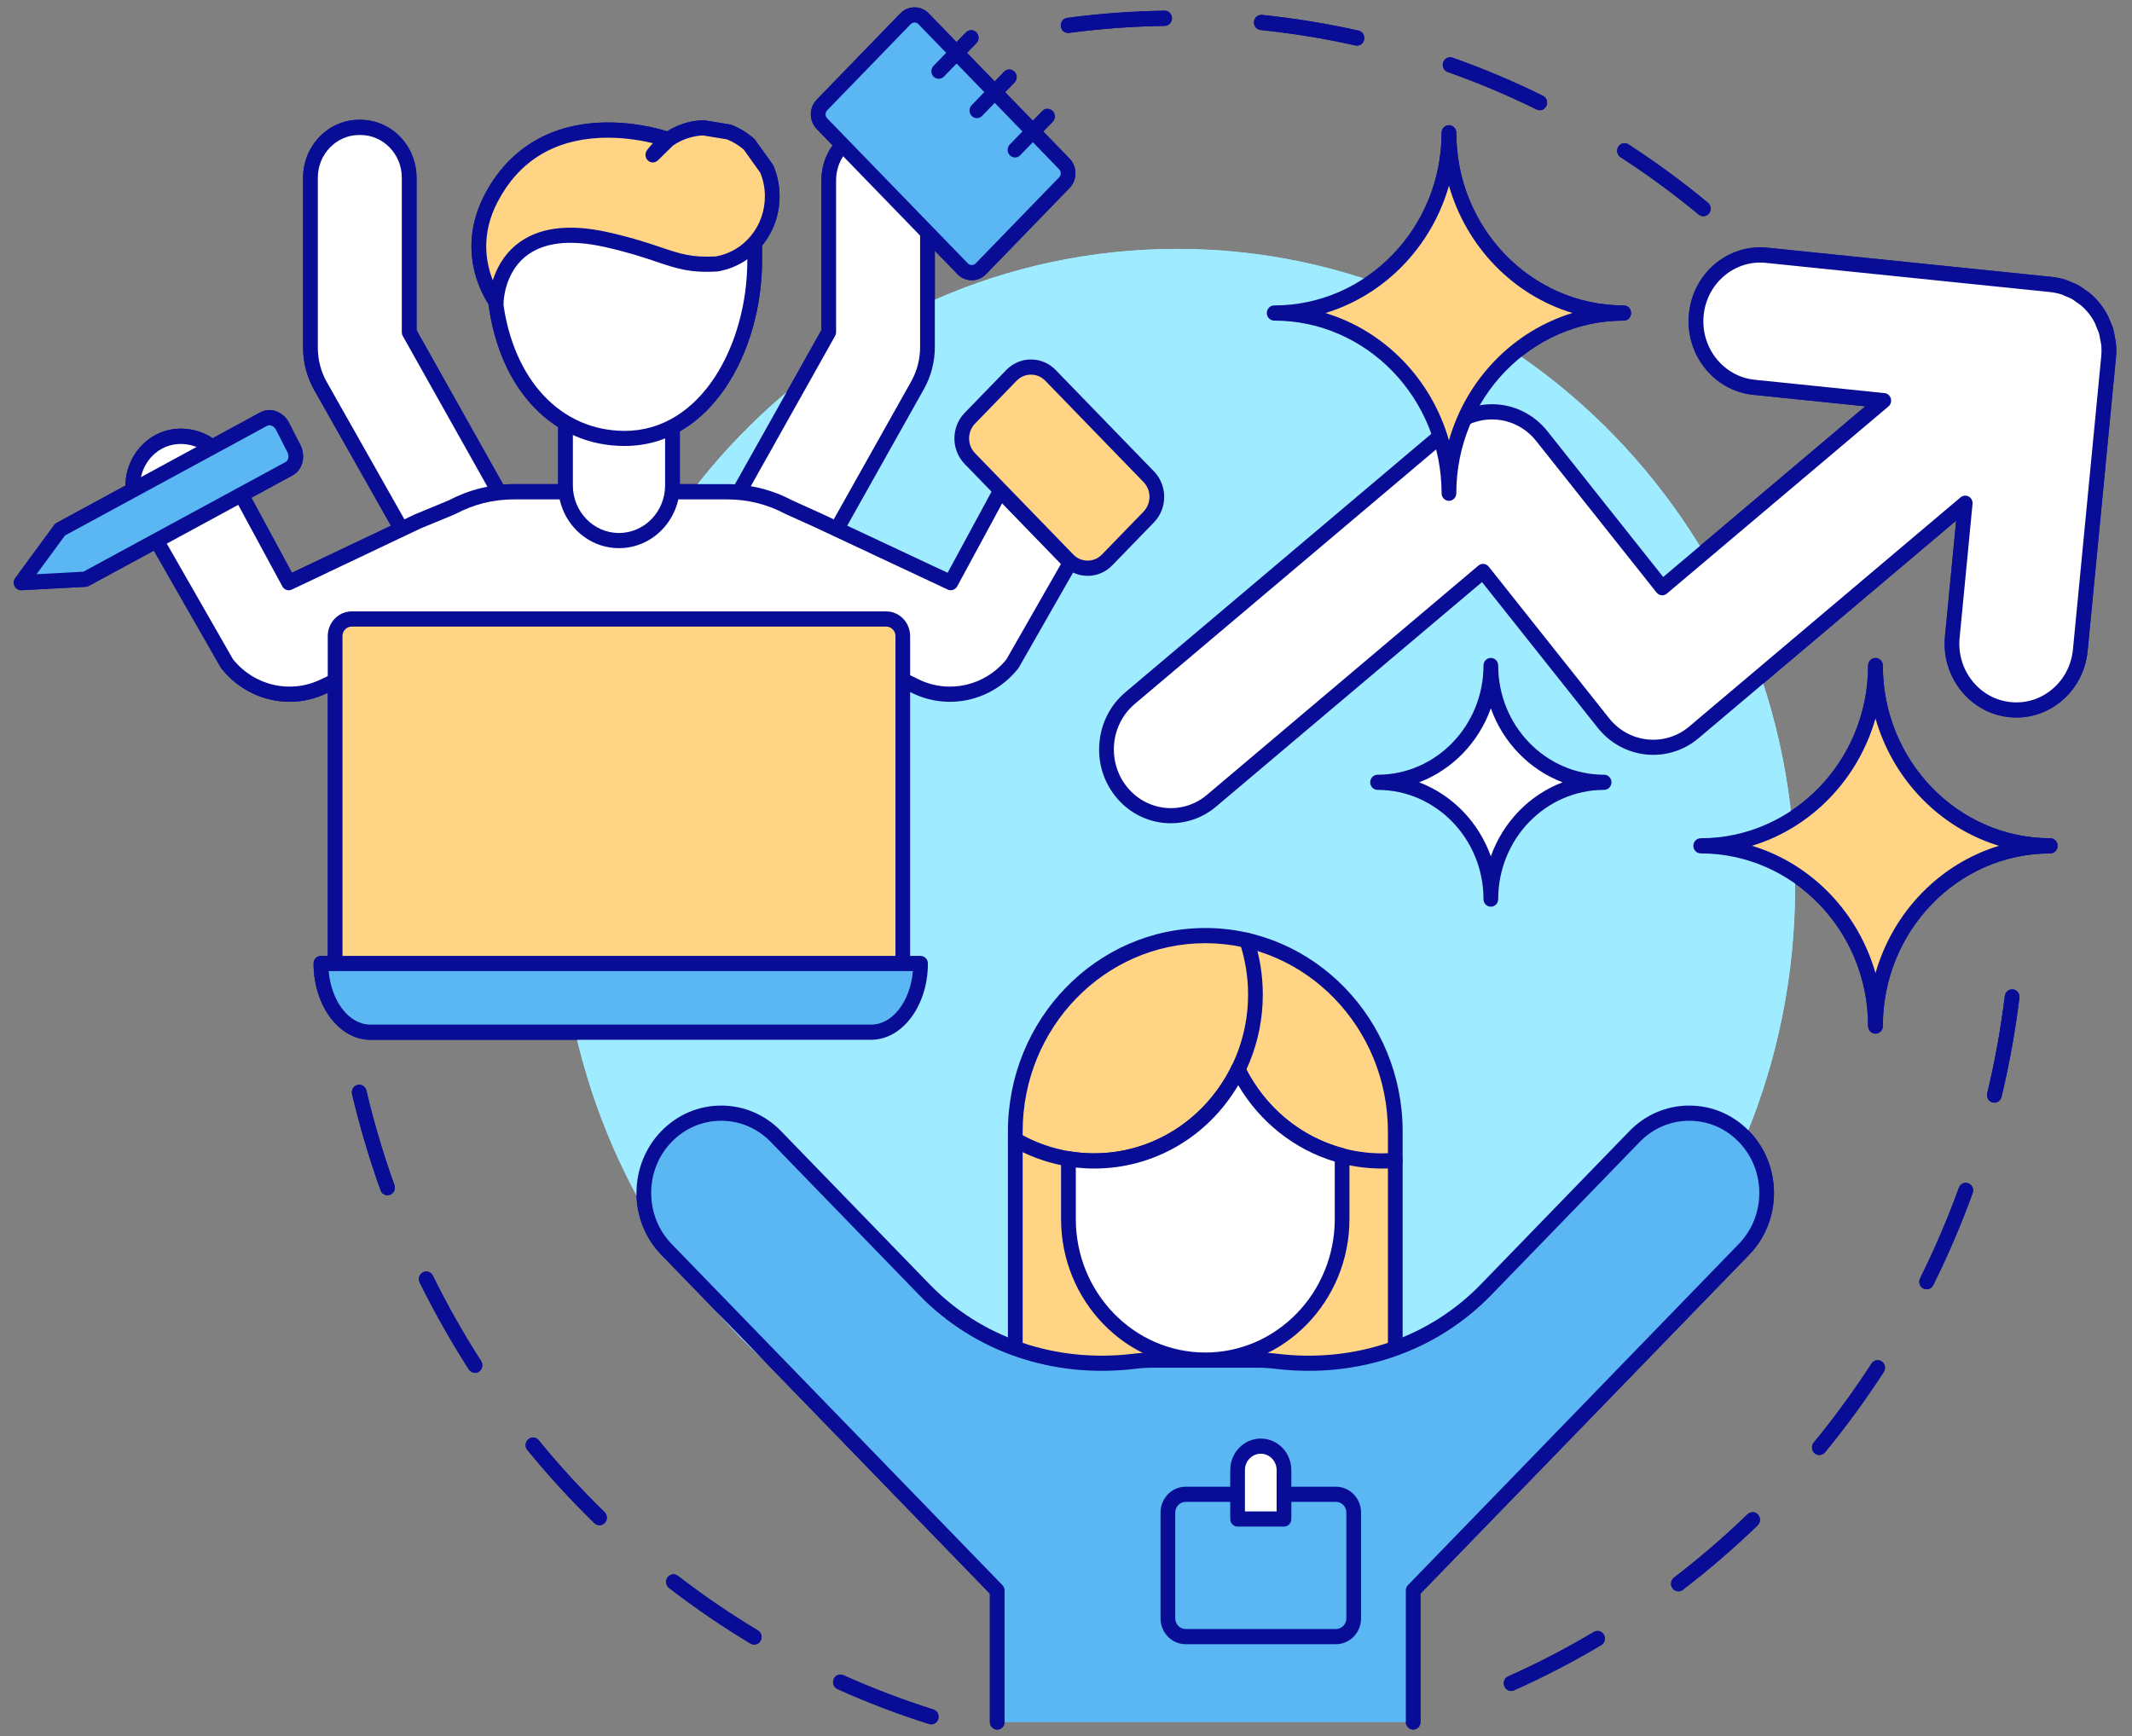 <svg width="97" height="79" fill="none" xmlns="http://www.w3.org/2000/svg">
  <rect width="100%" height="100%" fill="#808080" stroke="none"/>
  <path d="M42.369 78.465c-.032 0-.065-.004-.098-.015-1.412-.444-2.814-.979-4.168-1.588-.169-.076-.247-.28-.172-.455.074-.174.271-.255.441-.178 1.33.599 2.707 1.124 4.094 1.561.177.056.277.249.223.431-.044.149-.177.244-.32.244v-.001Zm-8.057-3.63c-.057 0-.115-.015-.168-.046-1.274-.765-2.521-1.616-3.703-2.528-.148-.114-.179-.33-.068-.483.111-.153.32-.183.469-.07 1.162.896 2.386 1.733 3.64 2.485.16.096.214.308.121.472-.062.11-.174.172-.29.172v-.001Zm-7.04-5.43c-.082 0-.165-.032-.229-.094-1.073-1.045-2.099-2.165-3.049-3.329-.12-.146-.101-.363.041-.487.141-.123.352-.104.472.042.934 1.144 1.942 2.244 2.997 3.272.135.131.14.35.013.488-.066.072-.155.109-.244.109v-.001Zm-5.661-6.934c-.109 0-.215-.054-.28-.155-.815-1.27-1.568-2.601-2.236-3.956-.083-.17-.018-.378.147-.464.165-.086.366-.018.45.152.656 1.332 1.396 2.64 2.197 3.888.102.158.06.373-.094.479-.057.038-.121.058-.184.058l.001-.001Zm-3.981-8.08c-.136 0-.264-.086-.314-.225-.512-1.426-.949-2.9-1.298-4.378-.044-.186.067-.372.246-.418.18-.045.361.069.405.254.342 1.453.771 2.9 1.275 4.301.065.179-.024.378-.198.444-.038.015-.078.021-.116.021v.001ZM68.752 76.945c-.13 0-.252-.078-.307-.208-.073-.175.004-.378.174-.454 1.329-.593 2.64-1.273 3.897-2.022.16-.095.365-.038.458.127.092.165.037.377-.123.472-1.278.762-2.613 1.454-3.966 2.058-.043.019-.089.028-.133.028Zm7.61-4.533c-.102 0-.203-.049-.269-.139-.11-.153-.079-.369.069-.483 1.164-.892 2.291-1.862 3.349-2.885.135-.13.347-.123.473.016.126.139.12.358-.015.488-1.076 1.041-2.223 2.029-3.408 2.936-.06.046-.13.068-.2.068h.001Zm6.414-6.2c-.077 0-.154-.027-.216-.082-.141-.123-.158-.342-.038-.487.939-1.142 1.823-2.351 2.628-3.595.103-.158.31-.201.464-.095.154.106.195.32.092.479-.82 1.265-1.718 2.496-2.674 3.657-.066.08-.16.122-.256.122Zm4.882-7.541c-.051 0-.103-.012-.152-.038-.165-.087-.229-.295-.145-.465.663-1.332 1.255-2.719 1.763-4.119.065-.179.258-.269.431-.203.173.067.261.266.196.445-.517 1.425-1.12 2.835-1.795 4.191-.059.119-.177.188-.298.188v.001Zm3.081-8.494c-.026 0-.054-.003-.08-.01-.18-.045-.29-.233-.245-.418.348-1.451.617-2.942.8-4.428.023-.189.191-.323.374-.299.183.024.313.197.29.386-.186 1.513-.461 3.029-.814 4.506-.037.157-.174.263-.325.263ZM77.497 9.84c-.073 0-.147-.025-.21-.076-1.132-.937-2.328-1.815-3.555-2.61-.157-.102-.204-.315-.105-.476.099-.162.305-.211.462-.109 1.249.809 2.466 1.703 3.618 2.656.144.119.168.336.051.486-.066.085-.164.129-.261.129Zm-7.444-4.825c-.048 0-.098-.011-.144-.034-1.31-.646-2.669-1.219-4.04-1.703-.174-.062-.268-.258-.208-.439.06-.18.25-.276.426-.215 1.396.493 2.778 1.076 4.111 1.734.167.083.237.289.158.461-.057.124-.178.197-.303.197Zm-8.316-2.939c-.024 0-.047-.002-.071-.008-1.415-.318-2.866-.553-4.312-.702-.184-.019-.318-.188-.3-.378.019-.19.182-.328.366-.309 1.471.151 2.948.392 4.388.714.181.041.295.224.256.411-.034.162-.172.272-.327.272Zm-13.142-.575c-.166 0-.309-.127-.331-.301-.024-.189.105-.362.289-.387C50.011.619 51.501.509 52.981.486c.183-.006.337.149.34.341.002.19-.145.347-.33.35-1.455.022-2.92.13-4.353.321-.014.002-.029.003-.044.003Z" fill="#090D96"/>
  <path d="M53.555 69.333c15.53 0 28.119-12.985 28.119-29.003 0-16.018-12.589-29.003-28.119-29.003-15.53 0-28.119 12.985-28.119 29.003 0 16.018 12.589 29.003 28.119 29.003Z" fill="#9FEBFF"/>
  <path d="M46.193 62.375V51.49c0-4.924 3.87-8.915 8.643-8.915 4.774 0 8.643 3.992 8.643 8.915v10.884H46.192h.001Z" fill="#FFD585"/>
  <path d="M63.481 62.72c-.184 0-.335-.155-.335-.345V51.49c0-4.725-3.727-8.57-8.309-8.57-4.581 0-8.309 3.845-8.309 8.57v10.884c0 .191-.15.345-.335.345-.184 0-.335-.155-.335-.345V51.49c0-5.107 4.028-9.261 8.979-9.261s8.979 4.155 8.979 9.261v10.884c0 .191-.15.345-.335.345h-.002Z" fill="#090D96"/>
  <path d="M62.884 53.175c-2.912 0-5.538-1.667-6.853-4.351-.083-.17-.018-.378.148-.464.165-.086.366-.018.45.153 1.199 2.449 3.596 3.971 6.255 3.971.19 0 .382-.008.57-.024.184-.015.346.127.361.317.015.19-.123.356-.307.372-.205.017-.415.026-.623.026v-.001Z" fill="#090D96"/>
  <path d="M49.782 53.174c-1.316 0-2.614-.35-3.754-1.011-.161-.094-.218-.304-.127-.47.09-.166.295-.225.455-.132 1.04.603 2.224.921 3.426.921 3.861 0 7.002-3.24 7.002-7.222 0-.81-.129-1.605-.383-2.363-.06-.18.032-.377.207-.439.174-.062.365.033.426.214.279.831.42 1.702.42 2.588 0 4.363-3.441 7.913-7.672 7.913Z" fill="#090D96"/>
  <path d="M45.377 78.358v-5.984l-7.525-7.762-7.525-7.762c-1.375-1.418-1.375-3.717 0-5.135 1.375-1.418 3.603-1.418 4.978 0l6.754 6.966c2.507 2.586 6.04 3.69 9.562 3.26.279-.034.563-.052.85-.052h4.734c.287 0 .572.017.85.052 3.521.43 7.054-.673 9.562-3.26l6.754-6.966c1.375-1.418 3.603-1.418 4.978 0 1.375 1.418 1.375 3.717 0 5.135l-7.525 7.762-7.525 7.762v5.984H45.377Z" fill="#5BB6F4"/>
  <path d="M64.296 78.703c-.185 0-.335-.155-.335-.345v-5.984c0-.092.035-.18.098-.244l15.05-15.524c.601-.62.933-1.445.933-2.322s-.331-1.702-.933-2.322c-.601-.62-1.401-.962-2.253-.962-.852 0-1.65.342-2.252.962l-6.754 6.966c-2.512 2.591-6.098 3.814-9.838 3.358-.267-.033-.54-.049-.811-.049h-4.734c-.271 0-.544.017-.811.049-3.741.456-7.327-.767-9.838-3.358l-6.754-6.966c-.601-.62-1.401-.962-2.253-.962-.852 0-1.65.342-2.253.962-1.242 1.281-1.242 3.365 0 4.646l15.05 15.524c.062.065.098.153.098.244v5.984c0 .191-.15.345-.335.345-.184 0-.335-.155-.335-.345v-5.84L30.086 57.097c-1.503-1.55-1.503-4.072 0-5.623.729-.75 1.696-1.165 2.726-1.165 1.029 0 1.998.413 2.726 1.165l6.754 6.966c2.366 2.44 5.751 3.592 9.286 3.161.293-.036.593-.054.89-.054h4.734c.297 0 .597.018.89.054 3.535.432 6.92-.721 9.285-3.161l6.754-6.966c.729-.751 1.696-1.165 2.726-1.165 1.029 0 1.998.413 2.726 1.165 1.503 1.551 1.503 4.072 0 5.623L64.628 72.519v5.84c0 .191-.15.345-.335.345l.002-.001Z" fill="#090D96"/>
  <path d="M56.334 48.671c-1.209 2.467-3.689 4.159-6.552 4.159-.399 0-.79-.033-1.172-.096v-.003 2.739c0 3.547 2.787 6.422 6.226 6.422 3.439 0 6.226-2.875 6.226-6.422v-2.875c-2.071-.545-3.788-1.999-4.731-3.925l.003.002v-.001Z" fill="#fff"/>
  <path d="M54.836 62.235c-3.618 0-6.561-3.035-6.561-6.767v-2.715c-.001-.026 0-.052.004-.079.029-.177.184-.303.359-.289.021.002.041.006.059.011.357.057.721.086 1.084.086 2.641 0 5.024-1.502 6.231-3.924.027-.084.084-.156.167-.199.101-.052.216-.048.308.003.077.041.132.109.16.187.917 1.846 2.553 3.197 4.497 3.709.148.04.252.177.252.335v2.875c0 3.732-2.943 6.767-6.561 6.767h-.001Zm-5.89-9.107v2.341c0 3.35 2.642 6.077 5.891 6.077s5.891-2.725 5.891-6.077v-2.611c-1.835-.552-3.399-1.794-4.393-3.474-1.389 2.354-3.847 3.791-6.551 3.791-.28 0-.56-.016-.836-.046h-.002Z" fill="#090D96"/>
  <path d="M58.416 67.998h2.365c.447 0 .809.373.809.834v4.809c0 .461-.362.834-.809.834h-6.839c-.447 0-.809-.373-.809-.834v-4.809c0-.461.362-.834.809-.834h4.475Z" fill="#5BB6F4"/>
  <path d="M60.782 74.82h-6.839c-.63 0-1.143-.528-1.143-1.179v-4.809c0-.65.512-1.179 1.143-1.179h2.365c.185 0 .335.155.335.345 0 .19-.15.345-.335.345h-2.365c-.261 0-.473.22-.473.488v4.809c0 .269.213.488.473.488h6.839c.261 0 .473-.22.473-.488v-4.809c0-.269-.213-.488-.473-.488h-2.365c-.185 0-.335-.155-.335-.345 0-.19.15-.345.335-.345h2.365c.63 0 1.143.528 1.143 1.179v4.809c0 .65-.512 1.179-1.143 1.179Z" fill="#090D96"/>
  <path d="M58.417 69.122h-2.11v-2.227c0-.601.473-1.089 1.056-1.089.583 0 1.056.488 1.056 1.089v2.227h-.001Z" fill="#fff"/>
  <path d="M58.417 69.468h-2.11c-.185 0-.335-.155-.335-.345v-2.227c0-.791.623-1.434 1.39-1.434.767 0 1.39.643 1.39 1.434v2.227c0 .191-.15.345-.335.345h-.001Zm-1.775-.69h1.441v-1.882c0-.41-.324-.744-.721-.744s-.721.334-.721.744v1.882h.001Z" fill="#090D96"/>
  <path d="M51.005 36.013c1.024 1.29 2.867 1.479 4.117.422l12.351-10.434 5.478 6.898c1.024 1.288 2.866 1.479 4.117.422L89.411 22.895l-.588 6.092c-.16 1.658 1.014 3.136 2.621 3.301 1.607.165 3.041-1.046 3.201-2.704l1.287-13.34c.019-.198.018-.397 0-.595-.009-.089-.033-.174-.048-.261-.02-.106-.032-.212-.063-.316-.031-.104-.077-.201-.118-.301-.033-.082-.058-.165-.099-.243-.182-.351-.429-.662-.726-.916-.066-.055-.138-.096-.207-.145-.088-.062-.172-.13-.267-.182-.091-.051-.189-.084-.284-.124-.081-.034-.158-.076-.242-.102-.184-.058-.373-.099-.564-.118L80.378 11.613c-1.607-.165-3.041 1.046-3.201 2.704-.16 1.658 1.014 3.136 2.621 3.301l5.907.607-10.08 8.514-5.478-6.898c-1.024-1.29-2.867-1.479-4.117-.422L51.417 31.764c-1.25 1.056-1.433 2.957-.409 4.247l-.002.002Z" fill="#fff"/>
  <path d="M53.271 37.463c-.945 0-1.882-.42-2.526-1.23-.552-.695-.809-1.57-.722-2.464.087-.894.505-1.7 1.179-2.268L65.816 19.154c1.391-1.175 3.45-.964 4.589.471l5.266 6.631 9.195-7.767-5.102-.524c-1.788-.183-3.1-1.835-2.922-3.679.087-.894.505-1.7 1.179-2.269.674-.569 1.522-.833 2.389-.745l12.935 1.328c.21.021.42.066.629.131.075.024.141.053.199.08.024.011.047.021.071.032.025.01.049.02.074.029.075.029.159.063.244.11.091.05.17.109.24.16l.059.043c.02.015.042.028.063.042.05.033.109.071.167.121.334.283.606.626.81 1.019.036.07.061.138.085.198.009.025.018.049.029.073.01.024.02.048.031.071.033.078.071.165.1.264.029.099.044.192.058.276l.013.077c.004.025.01.051.015.077.013.063.03.135.036.214.021.224.021.447 0 .663l-1.287 13.34c-.087.894-.505 1.7-1.178 2.269-.674.569-1.522.834-2.389.745-.867-.089-1.648-.521-2.2-1.216-.552-.695-.809-1.57-.722-2.464l.508-5.263-11.718 9.899c-1.391 1.175-3.449.963-4.589-.471l-5.266-6.631L55.332 36.702c-.605.512-1.337.759-2.063.759l.002.001Zm14.609-18.378c-.577 0-1.159.198-1.639.603L51.627 32.035c-.535.453-.868 1.092-.936 1.803-.068.711.135 1.406.574 1.958.905 1.14 2.541 1.308 3.646.375l12.351-10.434c.143-.121.353-.1.471.049l5.478 6.898c.905 1.14 2.541 1.307 3.646.375l12.343-10.427c.104-.088.251-.103.37-.037.12.066.189.199.175.338l-.588 6.092c-.068.711.135 1.406.574 1.958.439.552 1.059.895 1.748.966.689.07 1.363-.139 1.898-.592.535-.453.868-1.092.936-1.803l1.287-13.34c.016-.171.016-.347 0-.527-.003-.037-.013-.08-.024-.13-.008-.033-.014-.067-.021-.1-.005-.029-.01-.059-.015-.087-.012-.07-.023-.136-.04-.194-.016-.057-.043-.118-.071-.183-.012-.027-.023-.054-.035-.082-.013-.032-.025-.063-.036-.095-.018-.048-.033-.088-.049-.121-.161-.314-.379-.586-.644-.81-.026-.023-.06-.045-.1-.071-.029-.018-.056-.037-.083-.057l-.067-.049c-.059-.043-.115-.084-.169-.114-.048-.027-.107-.05-.17-.075-.028-.011-.055-.023-.083-.034-.031-.012-.061-.027-.092-.041-.046-.021-.086-.04-.121-.05-.167-.052-.335-.087-.5-.104l-12.935-1.328c-.688-.071-1.363.139-1.898.592-.535.453-.868 1.092-.936 1.803-.141 1.467.9 2.777 2.322 2.923l5.907.607c.135.014.248.11.287.243.04.134-.003.278-.109.367l-10.079 8.514c-.143.121-.354.1-.471-.049l-5.478-6.898c-.511-.644-1.256-.978-2.007-.978l-.001-.001Z" fill="#090D96"/>
  <path d="M73.877 14.243c-4.392 0-7.953 3.673-7.953 8.203 0-4.53-3.561-8.203-7.953-8.203 4.392 0 7.953-3.673 7.953-8.203 0 4.531 3.561 8.203 7.953 8.203Z" fill="#FFD585"/>
  <path d="M65.923 22.791c-.185 0-.335-.155-.335-.345 0-4.332-3.417-7.857-7.617-7.857-.184 0-.335-.155-.335-.345 0-.19.15-.345.335-.345 4.2 0 7.617-3.524 7.617-7.857 0-.191.15-.345.335-.345.184 0 .335.155.335.345 0 4.332 3.417 7.857 7.617 7.857.185 0 .335.155.335.345 0 .19-.15.345-.335.345-4.2 0-7.617 3.524-7.617 7.857 0 .191-.15.345-.335.345Zm-5.618-8.547c2.696.818 4.825 3.014 5.618 5.795.793-2.781 2.922-4.976 5.618-5.795-2.696-.818-4.825-3.014-5.618-5.795-.793 2.781-2.922 4.976-5.618 5.795Z" fill="#090D96"/>
  <path d="M93.282 38.487c-4.392 0-7.953 3.673-7.953 8.203 0-4.53-3.561-8.203-7.953-8.203 4.392 0 7.953-3.673 7.953-8.203 0 4.53 3.561 8.203 7.953 8.203Z" fill="#FFD585"/>
  <path d="M85.329 47.036c-.185 0-.335-.155-.335-.345 0-4.332-3.417-7.857-7.617-7.857-.185 0-.335-.155-.335-.345 0-.19.15-.345.335-.345 4.2 0 7.617-3.524 7.617-7.857 0-.191.15-.345.335-.345s.335.155.335.345c0 4.332 3.417 7.857 7.617 7.857.185 0 .335.155.335.345 0 .19-.15.345-.335.345-4.2 0-7.617 3.524-7.617 7.857 0 .191-.15.345-.335.345Zm-5.617-8.548c2.696.818 4.825 3.014 5.618 5.795.793-2.781 2.922-4.976 5.618-5.795-2.696-.818-4.825-3.014-5.618-5.795-.793 2.781-2.922 4.976-5.618 5.795Z" fill="#090D96"/>
  <path d="M72.98 35.599c-2.845 0-5.153 2.379-5.153 5.315 0-2.935-2.307-5.315-5.153-5.315 2.845 0 5.153-2.379 5.153-5.315 0 2.935 2.307 5.315 5.153 5.315Z" fill="#fff"/>
  <path d="M67.829 41.259c-.185 0-.335-.155-.335-.345 0-2.74-2.162-4.97-4.818-4.97-.185 0-.335-.155-.335-.345 0-.19.15-.345.335-.345 2.656 0 4.818-2.23 4.818-4.97 0-.191.15-.345.335-.345.184 0 .335.155.335.345 0 2.74 2.162 4.97 4.818 4.97.185 0 .335.155.335.345 0 .19-.15.345-.335.345-2.656 0-4.818 2.23-4.818 4.97 0 .191-.15.345-.335.345Zm-3.264-5.66c1.51.573 2.709 1.81 3.264 3.367.555-1.557 1.754-2.794 3.264-3.367-1.51-.573-2.709-1.81-3.264-3.367-.555 1.557-1.755 2.794-3.264 3.367Z" fill="#090D96"/>
  <path d="m22.71 22.409-4.094-7.292V8.084c0-1.264-.993-2.288-2.219-2.288h-.055c-1.226 0-2.219 1.024-2.219 2.288v7.734c0 .612.157 1.213.454 1.742l3.675 6.5 4.456-1.651.001.001Z" fill="#fff"/>
  <path d="M18.254 24.406c-.115 0-.227-.061-.29-.171l-3.675-6.5c-.327-.582-.499-1.244-.499-1.916V8.085c0-1.452 1.146-2.634 2.553-2.634h.055c1.408 0 2.553 1.182 2.553 2.634v6.94l4.049 7.212c.092.165.038.377-.122.472-.16.096-.364.04-.458-.126l-4.094-7.292c-.03-.052-.045-.112-.045-.173V8.085c0-1.071-.845-1.942-1.883-1.942h-.055c-1.038 0-1.883.871-1.883 1.942v7.733c0 .55.141 1.093.409 1.569l3.675 6.5c.093.165.04.376-.121.472-.053.032-.111.048-.168.048l-.003-.001Z" fill="#090D96"/>
  <path d="M38.317 6.621c-.379.411-.611.965-.611 1.577v6.917l-4.077 7.269c.546 2.165 2.339 2.196 4.444 1.692l3.671-6.538c.297-.53.454-1.131.454-1.742v-5.216l-3.881-3.96v.001Z" fill="#fff"/>
  <path d="M36.186 24.688c-1.289 0-2.446-.49-2.881-2.217-.022-.088-.01-.181.034-.26l4.032-7.189V8.196c0-.679.25-1.323.703-1.815.127-.138.339-.144.473-.012.134.131.139.35.012.488-.335.362-.519.839-.519 1.339v6.917c0 .061-.015.12-.045.173l-4.007 7.144c.429 1.474 1.566 1.866 3.867 1.341l3.598-6.408c.268-.476.409-1.019.409-1.569v-5.216c0-.191.15-.345.335-.345.184 0 .335.155.335.345v5.216c0 .672-.172 1.334-.499 1.915l-3.671 6.538c-.046.083-.124.141-.214.163-.637.153-1.317.275-1.962.275l.001.003Z" fill="#090D96"/>
  <path d="m41.075 30.941.587.29c1.524.737 3.338.312 4.405-1.029l2.623-4.592-3.172-3.273-2.259 4.175-6.045-2.836-1.322-.598c-.841-.448-1.795-.702-2.807-.702h-9.707c-1.012 0-1.965.254-2.807.702l-1.576.651-5.857 2.782-2.183-4.037-.935-1.755c-.778-.978-2.22-1.167-3.168-.364-.724.614-.975 1.601-.706 2.47l.956 1.736 3.228 5.642c1.068 1.341 2.881 1.764 4.406 1.029l.501-.236 25.835-.053h.002Z" fill="#fff"/>
  <path d="M13.178 31.934c-1.173 0-2.321-.531-3.104-1.514-.011-.013-.021-.028-.03-.044l-3.228-5.642-.958-1.741c-.011-.02-.021-.043-.027-.065-.323-1.036-.003-2.152.812-2.842.527-.446 1.202-.645 1.898-.561.688.083 1.306.429 1.74.973.013.017.025.034.035.053l.935 1.755 2.031 3.756 5.575-2.648s.01-.004.015-.007l1.56-.645c.904-.479 1.922-.732 2.945-.732h9.706c1.025 0 2.045.254 2.951.735l1.312.593 5.768 2.706 2.109-3.897c.051-.095.143-.159.247-.174.103-.015.208.021.283.099l3.172 3.273c.107.111.129.284.051.42l-2.623 4.592c-.009.016-.019.031-.03.044-1.166 1.464-3.143 1.926-4.806 1.123l-.589-.291c-.167-.083-.237-.289-.158-.461.08-.172.28-.246.447-.163l.587.29c1.376.665 3.013.289 3.986-.916l2.478-4.337-2.675-2.76-2.043 3.776c-.085.157-.272.221-.431.146l-6.045-2.836-1.318-.595c-.007-.003-.013-.006-.02-.009-.825-.44-1.717-.663-2.652-.663h-9.707c-.935 0-1.828.223-2.652.663-.01.005-.02.01-.03.014l-1.567.648-5.85 2.779c-.159.075-.347.012-.432-.145l-2.184-4.037-.921-1.728c-.318-.387-.783-.643-1.282-.703-.516-.062-1.012.084-1.396.409-.594.502-.831 1.31-.609 2.064l.937 1.703 3.212 5.612c.973 1.204 2.609 1.581 3.989.914l.504-.238c.168-.079.366-.002.443.171.077.173.002.378-.166.457l-.501.236c-.545.264-1.126.391-1.7.391l.001-.001Z" fill="#090D96"/>
  <path d="M25.729 19.288v2.801c0 1.386 1.09 2.509 2.433 2.509 1.344 0 2.433-1.124 2.433-2.509v-2.671l-4.866-.13h.001Z" fill="#fff"/>
  <path d="M28.161 24.944c-1.526 0-2.767-1.281-2.767-2.854v-2.801c0-.191.15-.345.335-.345.184 0 .335.155.335.345V22.09c0 1.193.941 2.164 2.098 2.164 1.157 0 2.098-.971 2.098-2.164v-2.671c0-.191.15-.345.335-.345.184 0 .335.155.335.345v2.671c0 1.574-1.242 2.854-2.767 2.854Z" fill="#090D96"/>
  <path d="M34.337 11.043v.81c0 3.978-2.223 8.097-5.911 8.097-3.264 0-5.42-2.69-5.874-6.194 0 0-2.411-8.032 11.785-2.713Z" fill="#fff"/>
  <path d="M28.425 20.295c-3.252 0-5.684-2.538-6.202-6.468-.08-.29-.612-2.428.809-3.824 1.742-1.712 5.584-1.471 11.419.714.133.05.221.179.221.325v.81c0 4.15-2.336 8.442-6.247 8.442v.001ZM26.536 9.568c-1.61 0-2.524.427-3.042.936-1.197 1.176-.629 3.131-.622 3.15.005.018.01.037.012.057.463 3.581 2.638 5.896 5.541 5.896 3.49 0 5.576-3.941 5.576-7.752v-.568c-3.433-1.269-5.816-1.717-7.466-1.717v-.001Z" fill="#090D96"/>
  <path d="M34.885 7.693c.16.38.248.799.248 1.24 0 1.544-1.087 2.826-2.515 3.076-1.938.115-2.248-.485-5.041-1.109-4.964-1.109-4.999 2.855-4.999 2.855s-1.609-2.112-.232-4.739c2.458-4.687 8.057-2.662 8.057-2.662l-.706.69c.531-.72 1.358-1.194 2.294-1.23l1.165.191c.34.13.652.321.922.56l.805 1.126Z" fill="#FFD585"/>
  <path d="M22.578 14.101c-.101 0-.199-.048-.263-.132-.071-.094-1.727-2.322-.262-5.117 1.064-2.029 2.873-3.16 5.23-3.27 1.434-.067 2.647.26 3.071.393.485-.307 1.042-.483 1.627-.506.022 0 .044 0 .065.005l1.165.191c.022.003.043.009.064.017.375.144.719.353 1.024.622.019.017.036.036.052.057l.805 1.126c.015.021.027.044.037.068.183.436.275.899.275 1.377 0 1.697-1.175 3.133-2.794 3.417-.012.002-.024.003-.037.005-1.242.073-1.852-.133-2.777-.445-.568-.192-1.276-.431-2.354-.671-1.602-.358-2.818-.207-3.613.449-.958.79-.98 2.059-.98 2.071-.001.147-.092.276-.227.324-.035.012-.072.018-.108.018v.001Zm5.084-7.836c-.122 0-.245.003-.37.009-2.13.105-3.695 1.083-4.65 2.908-.781 1.489-.532 2.789-.22 3.573.161-.51.469-1.125 1.053-1.607.96-.791 2.365-.988 4.173-.584 1.112.248 1.837.493 2.421.69.878.296 1.409.475 2.512.413 1.286-.234 2.219-1.381 2.219-2.733 0-.37-.069-.73-.206-1.067l-.758-1.062c-.228-.197-.484-.353-.761-.463l-1.098-.18c-.49.025-.957.186-1.356.46l-.689.675c-.126.123-.324.127-.454.007-.13-.12-.148-.323-.043-.466.085-.114.174-.222.27-.323-.481-.115-1.212-.248-2.04-.248l-.001-.001Z" fill="#090D96"/>
  <path d="m10.616 19.822 1.389-.754c.295-.16.677-.009.854.337l.512 1.004c.177.346.081.757-.214.917l-1.389.754-7.883 4.277-2.923.156L2.733 24.098l7.883-4.277v.001Z" fill="#5BB6F4"/>
  <path d="M.962 26.858c-.124 0-.237-.07-.296-.183-.061-.119-.049-.263.029-.37l1.771-2.415c.03-.041.068-.074.111-.097l9.271-5.03c.458-.248 1.044-.032 1.306.482l.512 1.004c.262.514.103 1.135-.354 1.383l-9.271 5.03c-.043.024-.09.036-.138.04l-2.923.156H.961l.001.001Zm1.994-2.49-1.293 1.761 2.131-.114 9.206-4.995c.128-.07.162-.276.073-.45l-.512-1.004c-.089-.174-.272-.263-.402-.192l-9.205 4.995h.001Z" fill="#090D96"/>
  <path d="M15.247 44.367V28.944c0-.429.337-.776.753-.776H40.322c.416 0 .753.347.753.776v15.423H15.247Z" fill="#FFD585"/>
  <path d="M41.075 44.712c-.185 0-.335-.155-.335-.345V28.944c0-.238-.188-.431-.418-.431H16c-.23 0-.418.194-.418.431v15.423c0 .191-.15.345-.335.345-.184 0-.335-.155-.335-.345V28.944c0-.618.488-1.122 1.087-1.122h24.322c.599 0 1.087.504 1.087 1.122v15.423c0 .191-.15.345-.335.345Z" fill="#090D96"/>
  <path d="M32.466 43.843h9.418c0 1.727-1.005 3.127-2.246 3.127H16.849c-1.24 0-2.246-1.4-2.246-3.127h17.864Z" fill="#5BB6F4"/>
  <path d="M39.638 47.315H16.848c-1.423 0-2.581-1.557-2.581-3.472 0-.191.15-.345.335-.345h27.28c.185 0 .335.155.335.345 0 1.915-1.158 3.472-2.581 3.472h.001Zm-24.684-3.127c.117 1.372.923 2.436 1.896 2.436h22.789c.973 0 1.78-1.065 1.896-2.436H14.953Z" fill="#090D96"/>
  <path d="m44.126 19.035 1.892-1.952c.49-.506 1.286-.506 1.777 0l4.47 4.611c.49.506.49 1.327 0 1.833l-1.892 1.952c-.49.506-1.286.506-1.777 0l-4.47-4.611c-.49-.506-.49-1.327 0-1.833Z" fill="#FFD585"/>
  <path d="M49.483 26.203c-.425 0-.825-.171-1.125-.481l-4.47-4.611c-.62-.641-.62-1.682 0-2.321l1.892-1.951c.301-.31.7-.481 1.126-.481.426 0 .825.171 1.126.481l4.47 4.611c.62.639.62 1.682 0 2.321l-1.893 1.952c-.301.31-.7.481-1.126.481v-.001Zm-2.578-9.155c-.246 0-.477.099-.652.278l-1.892 1.951c-.36.37-.36.973 0 1.345l4.47 4.611c.174.18.406.278.652.278.246 0 .477-.099.652-.278l1.893-1.952c.174-.18.27-.419.27-.672 0-.254-.096-.492-.27-.672l-4.47-4.611c-.174-.18-.406-.278-.652-.278l-.001.001Z" fill="#090D96"/>
  <path d="M48.425 8.31 44.624 12.231c-.227.234-.597.234-.824 0l-6.404-6.605c-.227-.234-.227-.616 0-.85l3.801-3.921c.227-.234.597-.234.824 0l.725.748 4.921 5.076.757.781c.227.234.227.616 0 .85Z" fill="#5BB6F4"/>
  <path d="M44.212 12.753c-.245 0-.475-.099-.648-.277l-6.404-6.605c-.173-.179-.269-.416-.269-.669s.096-.49.269-.669L40.96.612c.173-.179.404-.277.648-.277.245 0 .475.098.648.277L48.661 7.217c.173.179.269.416.269.669 0 .252-.096.49-.269.669l-3.801 3.921c-.173.179-.404.277-.648.277ZM41.61 1.025c-.066 0-.128.027-.176.075l-3.801 3.921c-.047.049-.072.112-.072.181s.026.132.072.181l6.404 6.605c.093.096.257.096.351 0l3.801-3.921c.047-.049.072-.112.072-.181s-.026-.132-.072-.181l-6.404-6.605c-.047-.049-.109-.075-.176-.075Z" fill="#090D96"/>
  <path d="M42.71 3.586c-.086 0-.171-.034-.237-.101-.131-.135-.131-.353 0-.489l1.476-1.522c.131-.135.342-.135.474 0 .132.135.131.353 0 .489l-1.476 1.522c-.066.068-.151.101-.237.101ZM44.445 5.376c-.086 0-.171-.034-.237-.101-.131-.135-.131-.353 0-.489l1.476-1.522c.131-.135.342-.135.474 0 .131.135.131.353 0 .489l-1.476 1.522c-.066.068-.151.101-.237.101ZM46.18 7.165c-.086 0-.171-.034-.237-.101-.131-.135-.131-.353 0-.489l1.476-1.522c.131-.135.342-.135.474 0 .131.135.131.353 0 .489l-1.476 1.522c-.066.068-.151.101-.237.101ZM42.369 78.465c-.032 0-.065-.004-.098-.015-1.412-.444-2.814-.979-4.168-1.588-.169-.076-.247-.28-.172-.455.074-.174.271-.255.441-.178 1.33.599 2.707 1.124 4.094 1.561.177.056.277.249.223.431-.044.149-.177.244-.32.244v-.001Zm-8.057-3.63c-.057 0-.115-.015-.168-.046-1.274-.765-2.521-1.616-3.703-2.528-.148-.114-.179-.33-.068-.483.111-.153.32-.183.469-.07 1.162.896 2.386 1.733 3.64 2.485.16.096.214.308.121.472-.062.11-.174.172-.29.172v-.001Zm-7.04-5.43c-.082 0-.165-.032-.229-.094-1.073-1.045-2.099-2.165-3.049-3.329-.12-.146-.101-.363.041-.487.141-.123.352-.104.472.042.934 1.144 1.942 2.244 2.997 3.272.135.131.14.35.013.488-.066.072-.155.109-.244.109v-.001Zm-5.661-6.934c-.109 0-.215-.054-.28-.155-.815-1.27-1.568-2.601-2.236-3.956-.083-.17-.018-.378.147-.464.165-.086.366-.018.45.152.656 1.332 1.396 2.64 2.197 3.888.102.158.06.373-.094.479-.057.038-.121.058-.184.058l.001-.001Zm-3.981-8.08c-.136 0-.264-.086-.314-.225-.512-1.426-.949-2.9-1.298-4.378-.044-.186.067-.372.246-.418.18-.045.361.069.405.254.342 1.453.771 2.9 1.275 4.301.065.179-.024.378-.198.444-.038.015-.078.021-.116.021v.001ZM68.752 76.945c-.13 0-.252-.078-.307-.208-.073-.175.004-.378.174-.454 1.329-.593 2.64-1.273 3.897-2.022.16-.095.365-.038.458.127.092.165.037.377-.123.472-1.278.762-2.613 1.454-3.966 2.058-.043.019-.089.028-.133.028Zm7.61-4.533c-.102 0-.203-.049-.269-.139-.11-.153-.079-.369.069-.483 1.164-.892 2.291-1.862 3.349-2.885.135-.13.347-.123.473.016.126.139.12.358-.015.488-1.076 1.041-2.223 2.029-3.408 2.936-.06.046-.13.068-.2.068h.001Zm6.414-6.2c-.077 0-.154-.027-.216-.082-.141-.123-.158-.342-.038-.487.939-1.142 1.823-2.351 2.628-3.595.103-.158.31-.201.464-.095.154.106.195.32.092.479-.82 1.265-1.718 2.496-2.674 3.657-.066.08-.16.122-.256.122Zm4.882-7.541c-.051 0-.103-.012-.152-.038-.165-.087-.229-.295-.145-.465.663-1.332 1.255-2.719 1.763-4.119.065-.179.258-.269.431-.203.173.067.261.266.196.445-.517 1.425-1.12 2.835-1.795 4.191-.059.119-.177.188-.298.188v.001Zm3.081-8.494c-.026 0-.054-.003-.08-.01-.18-.045-.29-.233-.245-.418.348-1.451.617-2.942.8-4.428.023-.189.191-.323.374-.299.183.024.313.197.29.386-.186 1.513-.461 3.029-.814 4.506-.037.157-.174.263-.325.263ZM77.497 9.84c-.073 0-.147-.025-.21-.076-1.132-.937-2.328-1.815-3.555-2.61-.157-.102-.204-.315-.105-.476.099-.162.305-.211.462-.109 1.249.809 2.466 1.703 3.618 2.656.144.119.168.336.051.486-.066.085-.164.129-.261.129Zm-7.444-4.825c-.048 0-.098-.011-.144-.034-1.31-.646-2.669-1.219-4.04-1.703-.174-.062-.268-.258-.208-.439.06-.18.25-.276.426-.215 1.396.493 2.778 1.076 4.111 1.734.167.083.237.289.158.461-.057.124-.178.197-.303.197Zm-8.316-2.939c-.024 0-.047-.002-.071-.008-1.415-.318-2.866-.553-4.312-.702-.184-.019-.318-.188-.3-.378.019-.19.182-.328.366-.309 1.471.151 2.948.392 4.388.714.181.041.295.224.256.411-.034.162-.172.272-.327.272Zm-13.142-.575c-.166 0-.309-.127-.331-.301-.024-.189.105-.362.289-.387C50.011.619 51.501.509 52.981.486c.183-.006.337.149.34.341.002.19-.145.347-.33.35-1.455.022-2.92.13-4.353.321-.014.002-.029.003-.044.003Z" fill="#090D96"/>
  <path d="M53.555 69.333c15.53 0 28.119-12.985 28.119-29.003 0-16.018-12.589-29.003-28.119-29.003-15.53 0-28.119 12.985-28.119 29.003 0 16.018 12.589 29.003 28.119 29.003Z" fill="#9FEBFF"/>
  <path d="M46.193 62.374V51.49c0-4.924 3.87-8.915 8.643-8.915 4.774 0 8.643 3.992 8.643 8.915v10.884H46.191h.001Z" fill="#FFD585"/>
  <path d="M63.481 62.72c-.184 0-.335-.155-.335-.345V51.49c0-4.725-3.727-8.57-8.309-8.57-4.581 0-8.309 3.845-8.309 8.57v10.884c0 .191-.15.345-.335.345-.184 0-.335-.155-.335-.345V51.49c0-5.107 4.028-9.261 8.979-9.261s8.979 4.155 8.979 9.261v10.884c0 .191-.15.345-.335.345h-.002Z" fill="#090D96"/>
  <path d="M62.884 53.175c-2.912 0-5.538-1.667-6.853-4.351-.083-.17-.018-.378.148-.464.165-.086.366-.018.45.153 1.199 2.449 3.596 3.971 6.255 3.971.19 0 .382-.008.57-.024.184-.015.346.127.361.317.015.19-.123.356-.307.372-.205.017-.415.026-.623.026v-.001Z" fill="#090D96"/>
  <path d="M49.782 53.174c-1.316 0-2.614-.35-3.754-1.011-.161-.094-.218-.304-.127-.47.09-.166.295-.225.455-.132 1.04.603 2.224.921 3.426.921 3.861 0 7.002-3.24 7.002-7.222 0-.81-.129-1.605-.383-2.363-.06-.18.032-.377.207-.439.174-.062.365.033.426.214.279.831.42 1.702.42 2.588 0 4.363-3.441 7.913-7.672 7.913Z" fill="#090D96"/>
  <path d="M45.377 78.358v-5.984l-7.525-7.762-7.525-7.762c-1.375-1.418-1.375-3.717 0-5.135 1.375-1.418 3.603-1.418 4.978 0l6.754 6.966c2.507 2.586 6.04 3.69 9.562 3.26.279-.034.563-.052.85-.052h4.734c.287 0 .572.017.85.052 3.521.43 7.054-.673 9.562-3.26l6.754-6.966c1.375-1.418 3.603-1.418 4.978 0 1.375 1.418 1.375 3.717 0 5.135l-7.525 7.762-7.525 7.762v5.984H45.377Z" fill="#5BB6F4"/>
  <path d="M64.296 78.703c-.185 0-.335-.155-.335-.345v-5.984c0-.092.035-.18.098-.244l15.05-15.524c.601-.62.933-1.445.933-2.322s-.331-1.702-.933-2.322c-.601-.62-1.401-.962-2.253-.962-.852 0-1.65.342-2.252.962l-6.754 6.966c-2.512 2.591-6.098 3.814-9.838 3.358-.267-.033-.54-.049-.811-.049h-4.734c-.271 0-.544.017-.811.049-3.741.456-7.327-.767-9.838-3.358l-6.754-6.966c-.601-.62-1.401-.962-2.253-.962-.852 0-1.65.342-2.253.962-1.242 1.281-1.242 3.365 0 4.646l15.05 15.524c.062.065.098.153.098.244v5.984c0 .191-.15.345-.335.345-.184 0-.335-.155-.335-.345v-5.84L30.086 57.097c-1.503-1.55-1.503-4.072 0-5.623.729-.75 1.696-1.165 2.726-1.165 1.029 0 1.998.413 2.726 1.165l6.754 6.966c2.366 2.44 5.751 3.592 9.286 3.161.293-.036.593-.054.89-.054h4.734c.297 0 .597.018.89.054 3.535.432 6.92-.721 9.285-3.161l6.754-6.966c.729-.751 1.696-1.165 2.726-1.165 1.029 0 1.998.413 2.726 1.165 1.503 1.551 1.503 4.072 0 5.623L64.628 72.519v5.84c0 .191-.15.345-.335.345l.002-.001Z" fill="#090D96"/>
  <path d="M56.334 48.671c-1.209 2.467-3.689 4.159-6.552 4.159-.399 0-.79-.033-1.172-.096v-.003 2.739c0 3.547 2.787 6.422 6.226 6.422 3.439 0 6.226-2.875 6.226-6.422v-2.875c-2.071-.545-3.788-1.999-4.731-3.925l.003.002v-.001Z" fill="#fff"/>
  <path d="M54.836 62.235c-3.618 0-6.561-3.035-6.561-6.767v-2.715c-.001-.026 0-.052.004-.079.029-.177.184-.303.359-.289.021.002.041.006.059.011.357.057.721.086 1.084.086 2.641 0 5.024-1.502 6.231-3.924.027-.084.084-.156.167-.199.101-.052.216-.048.308.003.077.041.132.109.16.187.917 1.846 2.553 3.197 4.497 3.709.148.04.252.177.252.335v2.875c0 3.732-2.943 6.767-6.561 6.767h-.001Zm-5.89-9.107v2.341c0 3.35 2.642 6.077 5.891 6.077s5.891-2.725 5.891-6.077v-2.611c-1.835-.552-3.399-1.794-4.393-3.474-1.389 2.354-3.847 3.791-6.551 3.791-.28 0-.56-.016-.836-.046h-.002Z" fill="#090D96"/>
  <path d="M58.416 67.998h2.365c.447 0 .809.373.809.834v4.809c0 .461-.362.834-.809.834h-6.839c-.447 0-.809-.373-.809-.834v-4.809c0-.461.362-.834.809-.834h4.475Z" fill="#5BB6F4"/>
  <path d="M60.782 74.82h-6.839c-.63 0-1.143-.528-1.143-1.179v-4.809c0-.65.512-1.179 1.143-1.179h2.365c.185 0 .335.155.335.345 0 .19-.15.345-.335.345h-2.365c-.261 0-.473.22-.473.488v4.809c0 .269.213.488.473.488h6.839c.261 0 .473-.22.473-.488v-4.809c0-.269-.213-.488-.473-.488h-2.365c-.185 0-.335-.155-.335-.345 0-.19.15-.345.335-.345h2.365c.63 0 1.143.528 1.143 1.179v4.809c0 .65-.512 1.179-1.143 1.179Z" fill="#090D96"/>
  <path d="M58.417 69.122h-2.11v-2.227c0-.601.473-1.089 1.056-1.089.583 0 1.056.488 1.056 1.089v2.227h-.001Z" fill="#fff"/>
  <path d="M58.417 69.468h-2.11c-.185 0-.335-.155-.335-.345v-2.227c0-.791.623-1.434 1.39-1.434.767 0 1.39.643 1.39 1.434v2.227c0 .191-.15.345-.335.345h-.001Zm-1.775-.69h1.441v-1.882c0-.41-.324-.744-.721-.744s-.721.334-.721.744v1.882h.001Z" fill="#090D96"/>
  <path d="M51.005 36.013c1.024 1.29 2.867 1.479 4.117.422l12.351-10.434 5.478 6.898c1.024 1.288 2.866 1.479 4.117.422L89.411 22.895l-.588 6.092c-.16 1.658 1.014 3.136 2.621 3.301 1.607.165 3.041-1.046 3.201-2.704l1.287-13.34c.019-.198.018-.397 0-.595-.009-.089-.033-.174-.048-.261-.02-.106-.032-.212-.063-.316-.031-.104-.077-.201-.118-.301-.033-.082-.058-.165-.099-.243-.182-.351-.429-.662-.726-.916-.066-.055-.138-.096-.207-.145-.088-.062-.172-.13-.267-.182-.091-.051-.189-.084-.284-.124-.081-.034-.158-.076-.242-.102-.184-.058-.373-.099-.564-.118L80.378 11.613c-1.607-.165-3.041 1.046-3.201 2.704-.16 1.658 1.014 3.136 2.621 3.301l5.907.607-10.08 8.514-5.478-6.898c-1.024-1.29-2.867-1.479-4.117-.422L51.417 31.764c-1.25 1.056-1.433 2.957-.409 4.247l-.002.002Z" fill="#fff"/>
  <path d="M53.271 37.463c-.945 0-1.882-.42-2.526-1.23-.552-.695-.809-1.57-.722-2.464.087-.894.505-1.7 1.179-2.268L65.816 19.154c1.391-1.175 3.45-.964 4.589.471l5.266 6.631 9.195-7.767-5.102-.524c-1.788-.183-3.1-1.835-2.922-3.679.087-.894.505-1.7 1.179-2.269.674-.569 1.522-.833 2.389-.745l12.935 1.328c.21.021.42.066.629.131.075.024.141.053.199.08.024.011.047.021.071.032.025.01.049.02.074.029.075.029.159.063.244.11.091.05.17.109.24.16l.059.043c.02.015.042.028.063.042.05.033.109.071.167.121.334.283.606.626.81 1.019.036.07.061.138.085.198.009.025.018.049.029.073.01.024.02.048.031.071.033.078.071.165.1.264.029.099.044.192.058.276l.013.077c.004.025.01.051.015.077.013.063.03.135.036.214.021.224.021.447 0 .663l-1.287 13.34c-.087.894-.505 1.7-1.178 2.269-.674.569-1.522.834-2.389.745-.867-.089-1.648-.521-2.2-1.216-.552-.695-.809-1.57-.722-2.464l.508-5.263-11.718 9.899c-1.391 1.175-3.449.963-4.589-.471l-5.266-6.631L55.332 36.702c-.605.512-1.337.759-2.063.759l.002.001Zm14.609-18.378c-.577 0-1.159.198-1.639.603L51.627 32.035c-.535.453-.868 1.092-.936 1.803-.068.711.135 1.406.574 1.958.905 1.14 2.541 1.308 3.646.375l12.351-10.434c.143-.121.353-.1.471.049l5.478 6.898c.905 1.14 2.541 1.307 3.646.375l12.343-10.427c.104-.088.251-.103.37-.037.12.066.189.199.175.338l-.588 6.092c-.068.711.135 1.406.574 1.958.439.552 1.059.895 1.748.966.689.07 1.363-.139 1.898-.592.535-.453.868-1.092.936-1.803l1.287-13.34c.016-.171.016-.347 0-.527-.003-.037-.013-.08-.024-.13-.008-.033-.014-.067-.021-.1-.005-.029-.01-.059-.015-.087-.012-.07-.023-.136-.04-.194-.016-.057-.043-.118-.071-.183-.012-.027-.023-.054-.035-.082-.013-.032-.025-.063-.036-.095-.018-.048-.033-.088-.049-.121-.161-.314-.379-.586-.644-.81-.026-.023-.06-.045-.1-.071-.029-.018-.056-.037-.083-.057l-.067-.049c-.059-.043-.115-.084-.169-.114-.048-.027-.107-.05-.17-.075-.028-.011-.055-.023-.083-.034-.031-.012-.061-.027-.092-.041-.046-.021-.086-.04-.121-.05-.167-.052-.335-.087-.5-.104l-12.935-1.328c-.688-.071-1.363.139-1.898.592-.535.453-.868 1.092-.936 1.803-.141 1.467.9 2.777 2.322 2.923l5.907.607c.135.014.248.11.287.243.04.134-.003.278-.109.367l-10.079 8.514c-.143.121-.354.1-.471-.049l-5.478-6.898c-.511-.644-1.256-.978-2.007-.978l-.001-.001Z" fill="#090D96"/>
  <path d="M73.877 14.243c-4.392 0-7.953 3.673-7.953 8.203 0-4.53-3.561-8.203-7.953-8.203 4.392 0 7.953-3.673 7.953-8.203 0 4.531 3.561 8.203 7.953 8.203Z" fill="#FFD585"/>
  <path d="M65.923 22.791c-.185 0-.335-.155-.335-.345 0-4.332-3.417-7.857-7.617-7.857-.184 0-.335-.155-.335-.345 0-.19.15-.345.335-.345 4.2 0 7.617-3.524 7.617-7.857 0-.191.15-.345.335-.345.184 0 .335.155.335.345 0 4.332 3.417 7.857 7.617 7.857.185 0 .335.155.335.345 0 .19-.15.345-.335.345-4.2 0-7.617 3.524-7.617 7.857 0 .191-.15.345-.335.345Zm-5.618-8.547c2.696.818 4.825 3.014 5.618 5.795.793-2.781 2.922-4.976 5.618-5.795-2.696-.818-4.825-3.014-5.618-5.795-.793 2.781-2.922 4.976-5.618 5.795Z" fill="#090D96"/>
  <path d="M93.282 38.487c-4.392 0-7.953 3.673-7.953 8.203 0-4.53-3.561-8.203-7.953-8.203 4.392 0 7.953-3.673 7.953-8.203 0 4.53 3.561 8.203 7.953 8.203Z" fill="#FFD585"/>
  <path d="M85.329 47.036c-.185 0-.335-.155-.335-.345 0-4.332-3.417-7.857-7.617-7.857-.185 0-.335-.155-.335-.345 0-.19.15-.345.335-.345 4.2 0 7.617-3.524 7.617-7.857 0-.191.15-.345.335-.345s.335.155.335.345c0 4.332 3.417 7.857 7.617 7.857.185 0 .335.155.335.345 0 .19-.15.345-.335.345-4.2 0-7.617 3.524-7.617 7.857 0 .191-.15.345-.335.345Zm-5.617-8.548c2.696.818 4.825 3.014 5.618 5.795.793-2.781 2.922-4.976 5.618-5.795-2.696-.818-4.825-3.014-5.618-5.795-.793 2.781-2.922 4.976-5.618 5.795Z" fill="#090D96"/>
  <path d="M72.98 35.599c-2.845 0-5.153 2.379-5.153 5.315 0-2.935-2.307-5.315-5.153-5.315 2.845 0 5.153-2.379 5.153-5.315 0 2.935 2.307 5.315 5.153 5.315Z" fill="#fff"/>
  <path d="M67.829 41.259c-.185 0-.335-.155-.335-.345 0-2.74-2.162-4.97-4.818-4.97-.185 0-.335-.155-.335-.345 0-.19.15-.345.335-.345 2.656 0 4.818-2.23 4.818-4.97 0-.191.15-.345.335-.345.184 0 .335.155.335.345 0 2.74 2.162 4.97 4.818 4.97.185 0 .335.155.335.345 0 .19-.15.345-.335.345-2.656 0-4.818 2.23-4.818 4.97 0 .191-.15.345-.335.345Zm-3.264-5.66c1.51.573 2.709 1.81 3.264 3.367.555-1.557 1.754-2.794 3.264-3.367-1.51-.573-2.709-1.81-3.264-3.367-.555 1.557-1.755 2.794-3.264 3.367Z" fill="#090D96"/>
  <path d="m22.71 22.409-4.094-7.292V8.084c0-1.264-.993-2.288-2.219-2.288h-.055c-1.226 0-2.219 1.024-2.219 2.288v7.734c0 .612.157 1.213.454 1.742l3.675 6.5 4.456-1.651.001.001Z" fill="#fff"/>
  <path d="M18.254 24.406c-.115 0-.227-.061-.29-.171l-3.675-6.5c-.327-.582-.499-1.244-.499-1.916V8.085c0-1.452 1.146-2.634 2.553-2.634h.055c1.408 0 2.553 1.182 2.553 2.634v6.94l4.049 7.212c.092.165.038.377-.122.472-.16.096-.364.04-.458-.126l-4.094-7.292c-.03-.052-.045-.112-.045-.173V8.085c0-1.071-.845-1.942-1.883-1.942h-.055c-1.038 0-1.883.871-1.883 1.942v7.733c0 .55.141 1.093.409 1.569l3.675 6.5c.093.165.04.376-.121.472-.053.032-.111.048-.168.048l-.003-.001Z" fill="#090D96"/>
  <path d="M38.317 6.621c-.379.411-.611.965-.611 1.577v6.917l-4.077 7.269c.546 2.165 2.339 2.196 4.444 1.692l3.671-6.538c.297-.53.454-1.131.454-1.742v-5.216l-3.881-3.96v.001Z" fill="#fff"/>
  <path d="M36.186 24.688c-1.289 0-2.446-.49-2.881-2.217-.022-.088-.01-.181.034-.26l4.032-7.189V8.196c0-.679.25-1.323.703-1.815.127-.138.339-.144.473-.012.134.131.139.35.012.488-.335.362-.519.839-.519 1.339v6.917c0 .061-.015.12-.045.173l-4.007 7.144c.429 1.474 1.566 1.866 3.867 1.341l3.598-6.408c.268-.476.409-1.019.409-1.569v-5.216c0-.191.15-.345.335-.345.184 0 .335.155.335.345v5.216c0 .672-.172 1.334-.499 1.915l-3.671 6.538c-.046.083-.124.141-.214.163-.637.153-1.317.275-1.962.275l.001.003Z" fill="#090D96"/>
  <path d="m41.075 30.941.587.29c1.524.737 3.338.312 4.405-1.029l2.623-4.592-3.172-3.273-2.259 4.175-6.045-2.836-1.322-.598c-.841-.448-1.795-.702-2.807-.702h-9.707c-1.012 0-1.965.254-2.807.702l-1.576.651-5.857 2.782-2.183-4.037-.935-1.755c-.778-.978-2.22-1.167-3.168-.364-.724.614-.975 1.601-.706 2.47l.956 1.736 3.228 5.642c1.068 1.341 2.881 1.764 4.406 1.029l.501-.236 25.835-.053h.002Z" fill="#fff"/>
  <path d="M13.178 31.934c-1.173 0-2.321-.531-3.104-1.514-.011-.013-.021-.028-.03-.044l-3.228-5.642-.958-1.741c-.011-.02-.021-.043-.027-.065-.323-1.036-.003-2.152.812-2.842.527-.446 1.202-.645 1.898-.561.688.083 1.306.429 1.74.973.013.017.025.034.035.053l.935 1.755 2.031 3.756 5.575-2.648s.01-.004.015-.007l1.56-.645c.904-.479 1.922-.732 2.945-.732h9.706c1.025 0 2.045.254 2.951.735l1.312.593 5.768 2.706 2.109-3.897c.051-.095.143-.159.247-.174.103-.015.208.021.283.099l3.172 3.273c.107.111.129.284.051.42l-2.623 4.592c-.009.016-.019.031-.03.044-1.166 1.464-3.143 1.926-4.806 1.123l-.589-.291c-.167-.083-.237-.289-.158-.461.08-.172.28-.246.447-.163l.587.29c1.376.665 3.013.289 3.986-.916l2.478-4.337-2.675-2.76-2.043 3.776c-.085.157-.272.221-.431.146l-6.045-2.836-1.318-.595c-.007-.003-.013-.006-.02-.009-.825-.44-1.717-.663-2.652-.663h-9.707c-.935 0-1.828.223-2.652.663-.01.005-.02.01-.03.014l-1.567.648-5.85 2.779c-.159.075-.347.012-.432-.145l-2.184-4.037-.921-1.728c-.318-.387-.783-.643-1.282-.703-.516-.062-1.012.084-1.396.409-.594.502-.831 1.31-.609 2.064l.937 1.703 3.212 5.612c.973 1.204 2.609 1.581 3.989.914l.504-.238c.168-.079.366-.002.443.171.077.173.002.378-.166.457l-.501.236c-.545.264-1.126.391-1.7.391l.001-.001Z" fill="#090D96"/>
  <path d="M25.729 19.288v2.801c0 1.386 1.09 2.509 2.433 2.509 1.344 0 2.433-1.124 2.433-2.509v-2.671l-4.866-.13h.001Z" fill="#fff"/>
  <path d="M28.161 24.944c-1.526 0-2.767-1.281-2.767-2.854v-2.801c0-.191.15-.345.335-.345.184 0 .335.155.335.345V22.09c0 1.193.941 2.164 2.098 2.164 1.157 0 2.098-.971 2.098-2.164v-2.671c0-.191.15-.345.335-.345.184 0 .335.155.335.345v2.671c0 1.574-1.242 2.854-2.767 2.854Z" fill="#090D96"/>
  <path d="M34.337 11.043v.81c0 3.978-2.223 8.097-5.911 8.097-3.264 0-5.42-2.69-5.874-6.194 0 0-2.411-8.032 11.785-2.713Z" fill="#fff"/>
  <path d="M28.425 20.295c-3.252 0-5.684-2.538-6.202-6.468-.08-.29-.612-2.428.809-3.824 1.742-1.712 5.584-1.471 11.419.714.133.05.221.179.221.325v.81c0 4.15-2.336 8.442-6.247 8.442v.001ZM26.536 9.568c-1.61 0-2.524.427-3.042.936-1.197 1.176-.629 3.131-.622 3.15.005.018.01.037.012.057.463 3.581 2.638 5.896 5.541 5.896 3.49 0 5.576-3.941 5.576-7.752v-.568c-3.433-1.269-5.816-1.717-7.466-1.717v-.001Z" fill="#090D96"/>
  <path d="M34.885 7.693c.16.38.248.799.248 1.24 0 1.544-1.087 2.826-2.515 3.076-1.938.115-2.248-.485-5.041-1.109-4.964-1.109-4.999 2.855-4.999 2.855s-1.609-2.112-.232-4.739c2.458-4.687 8.057-2.662 8.057-2.662l-.706.69c.531-.72 1.358-1.194 2.294-1.23l1.165.191c.34.13.652.321.922.56l.805 1.126Z" fill="#FFD585"/>
  <path d="M22.578 14.101c-.101 0-.199-.048-.263-.132-.071-.094-1.727-2.322-.262-5.117 1.064-2.029 2.873-3.16 5.23-3.27 1.434-.067 2.647.26 3.071.393.485-.307 1.042-.483 1.627-.506.022 0 .044 0 .065.005l1.165.191c.022.003.043.009.064.017.375.144.719.353 1.024.622.019.017.036.036.052.057l.805 1.126c.015.021.027.044.037.068.183.436.275.899.275 1.377 0 1.697-1.175 3.133-2.794 3.417-.012.002-.024.003-.037.005-1.242.073-1.852-.133-2.777-.445-.568-.192-1.276-.431-2.354-.671-1.602-.358-2.818-.207-3.613.449-.958.79-.98 2.059-.98 2.071-.001.147-.092.276-.227.324-.035.012-.072.018-.108.018v.001Zm5.084-7.836c-.122 0-.245.003-.37.009-2.13.105-3.695 1.083-4.65 2.908-.781 1.489-.532 2.789-.22 3.573.161-.51.469-1.125 1.053-1.607.96-.791 2.365-.988 4.173-.584 1.112.248 1.837.493 2.421.69.878.296 1.409.475 2.512.413 1.286-.234 2.219-1.381 2.219-2.733 0-.37-.069-.73-.206-1.067l-.758-1.062c-.228-.197-.484-.353-.761-.463l-1.098-.18c-.49.025-.957.186-1.356.46l-.689.675c-.126.123-.324.127-.454.007-.13-.12-.148-.323-.043-.466.085-.114.174-.222.27-.323-.481-.115-1.212-.248-2.04-.248l-.001-.001Z" fill="#090D96"/>
  <path d="m10.616 19.822 1.389-.754c.295-.16.677-.009.854.337l.512 1.004c.177.346.081.757-.214.917l-1.389.754-7.883 4.277-2.923.156L2.733 24.098l7.883-4.277v.001Z" fill="#5BB6F4"/>
  <path d="M.962 26.858c-.124 0-.237-.07-.296-.183-.061-.119-.049-.263.029-.37l1.771-2.415c.03-.041.068-.074.111-.097l9.271-5.03c.458-.248 1.044-.032 1.306.482l.512 1.004c.262.514.103 1.135-.354 1.383l-9.271 5.03c-.043.024-.09.036-.138.04l-2.923.156H.961l.001.001Zm1.994-2.49-1.293 1.761 2.131-.114 9.206-4.995c.128-.07.162-.276.073-.45l-.512-1.004c-.089-.174-.272-.263-.402-.192l-9.205 4.995h.001Z" fill="#090D96"/>
  <path d="M15.247 44.367V28.944c0-.429.337-.776.753-.776H40.322c.416 0 .753.347.753.776v15.423H15.247Z" fill="#FFD585"/>
  <path d="M41.075 44.712c-.185 0-.335-.155-.335-.345V28.944c0-.238-.188-.431-.418-.431H16c-.23 0-.418.194-.418.431v15.423c0 .191-.15.345-.335.345-.184 0-.335-.155-.335-.345V28.944c0-.618.488-1.122 1.087-1.122h24.322c.599 0 1.087.504 1.087 1.122v15.423c0 .191-.15.345-.335.345Z" fill="#090D96"/>
  <path d="M32.466 43.843h9.418c0 1.727-1.005 3.127-2.246 3.127H16.849c-1.24 0-2.246-1.4-2.246-3.127h17.864Z" fill="#5BB6F4"/>
  <path d="M39.638 47.315H16.848c-1.423 0-2.581-1.557-2.581-3.472 0-.191.15-.345.335-.345h27.28c.185 0 .335.155.335.345 0 1.915-1.158 3.472-2.581 3.472h.001Zm-24.684-3.127c.117 1.372.923 2.436 1.896 2.436h22.789c.973 0 1.78-1.065 1.896-2.436H14.953Z" fill="#090D96"/>
  <path d="m44.126 19.035 1.892-1.952c.49-.506 1.286-.506 1.777 0l4.47 4.611c.49.506.49 1.327 0 1.833l-1.892 1.952c-.49.506-1.286.506-1.777 0l-4.47-4.611c-.49-.506-.49-1.327 0-1.833Z" fill="#FFD585"/>
  <path d="M49.483 26.203c-.425 0-.825-.171-1.125-.481l-4.47-4.611c-.62-.641-.62-1.682 0-2.321l1.892-1.951c.301-.31.7-.481 1.126-.481.426 0 .825.171 1.126.481l4.47 4.611c.62.639.62 1.682 0 2.321l-1.893 1.952c-.301.31-.7.481-1.126.481v-.001Zm-2.578-9.155c-.246 0-.477.099-.652.278l-1.892 1.951c-.36.37-.36.973 0 1.345l4.47 4.611c.174.18.406.278.652.278.246 0 .477-.099.652-.278l1.893-1.952c.174-.18.27-.419.27-.672 0-.254-.096-.492-.27-.672l-4.47-4.611c-.174-.18-.406-.278-.652-.278l-.001.001Z" fill="#090D96"/>
  <path d="M48.425 8.31 44.624 12.231c-.227.234-.597.234-.824 0l-6.404-6.605c-.227-.234-.227-.616 0-.85l3.801-3.921c.227-.234.597-.234.824 0l.725.748 4.921 5.076.757.781c.227.234.227.616 0 .85Z" fill="#5BB6F4"/>
  <path d="M44.212 12.753c-.245 0-.475-.099-.648-.277l-6.404-6.605c-.173-.179-.269-.416-.269-.669s.096-.49.269-.669L40.96.612c.173-.179.404-.277.648-.277.245 0 .475.098.648.277L48.661 7.217c.173.179.269.416.269.669 0 .252-.096.49-.269.669l-3.801 3.921c-.173.179-.404.277-.648.277ZM41.61 1.025c-.066 0-.128.027-.176.075l-3.801 3.921c-.047.049-.072.112-.072.181s.026.132.072.181l6.404 6.605c.093.096.257.096.351 0l3.801-3.921c.047-.049.072-.112.072-.181s-.026-.132-.072-.181l-6.404-6.605c-.047-.049-.109-.075-.176-.075Z" fill="#090D96"/>
  <path d="M42.71 3.586c-.086 0-.171-.034-.237-.101-.131-.135-.131-.353 0-.489l1.476-1.522c.131-.135.342-.135.474 0 .132.135.131.353 0 .489l-1.476 1.522c-.066.068-.151.101-.237.101ZM44.445 5.376c-.086 0-.171-.034-.237-.101-.131-.135-.131-.353 0-.489l1.476-1.522c.131-.135.342-.135.474 0 .131.135.131.353 0 .489l-1.476 1.522c-.066.068-.151.101-.237.101ZM46.18 7.165c-.086 0-.171-.034-.237-.101-.131-.135-.131-.353 0-.489l1.476-1.522c.131-.135.342-.135.474 0 .131.135.131.353 0 .489l-1.476 1.522c-.066.068-.151.101-.237.101Z" fill="#090D96"/>
</svg>

